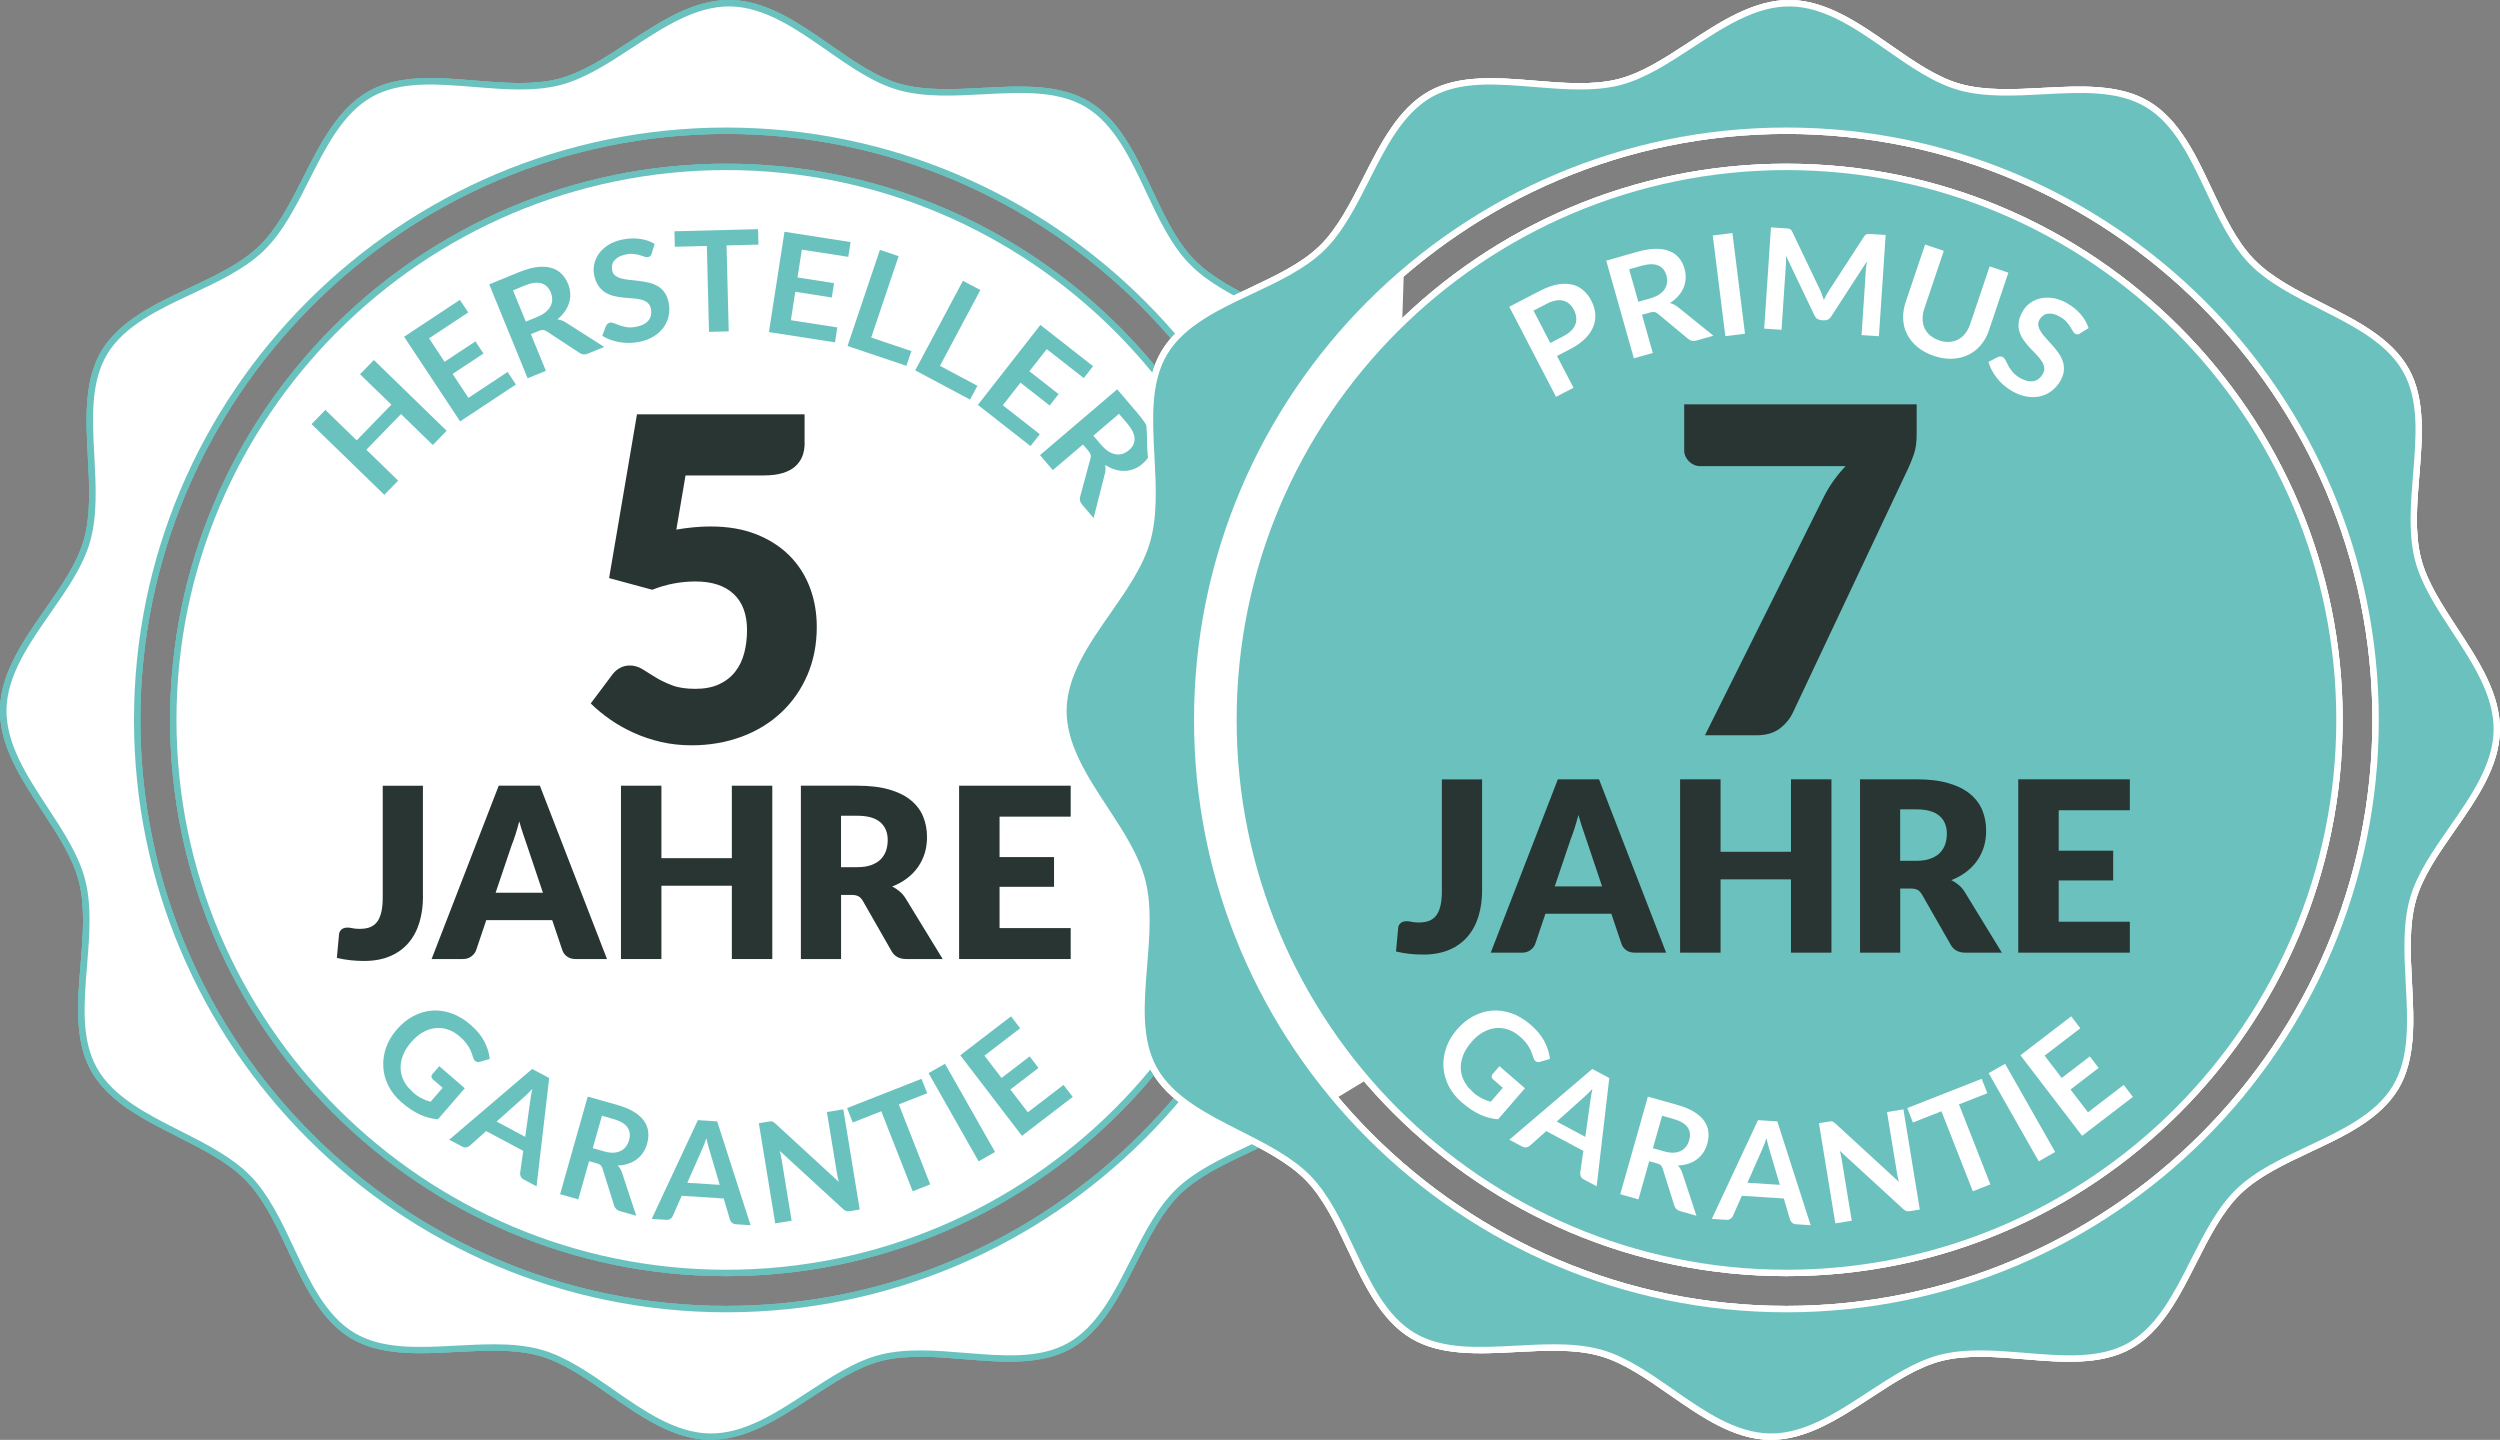 <?xml version="1.0" encoding="UTF-8"?><svg id="Ebene_2" xmlns="http://www.w3.org/2000/svg" viewBox="0 0 391.85 225.68"><rect x="0" y="0" width="391.85" height="225.68" fill="#808080" stroke="none"/><defs><style>.cls-1{fill:#283533;}.cls-1,.cls-2,.cls-3,.cls-4{stroke-width:0px;}.cls-2{fill:#6bc1bd;}.cls-3{fill:#6ac2bf;}.cls-4{fill:#fff;}</style></defs><g id="Ebene_1-2"><circle class="cls-2" cx="280.01" cy="112.84" r="86.68" transform="translate(-18.43 67.35) rotate(-13.28)"/><path class="cls-4" d="m280.01,200.02c-48.07,0-87.18-39.11-87.18-87.18s39.11-87.18,87.18-87.18,87.18,39.11,87.18,87.18-39.11,87.18-87.18,87.18Zm0-173.36c-47.52,0-86.18,38.66-86.18,86.18s38.66,86.18,86.18,86.18,86.18-38.66,86.18-86.18-38.66-86.18-86.18-86.18Z"/><path class="cls-2" d="m377.12,58.05c-4.61-8.24-17.64-10.33-24.18-17.05-6.54-6.73-8.25-19.81-16.36-24.66-7.99-4.78-20.29-.12-29.46-2.71-8.86-2.5-16.86-12.99-26.51-13.13-9.64-.14-17.94,10.12-26.87,12.37-9.24,2.33-21.4-2.68-29.52,1.86-8.24,4.61-10.33,17.64-17.06,24.18-6.73,6.54-19.81,8.25-24.66,16.36-4.78,7.99-.12,20.29-2.71,29.46-2.5,8.86-12.99,16.86-13.13,26.51-.14,9.64,10.12,17.94,12.37,26.87,2.33,9.24-2.68,21.4,1.86,29.52,4.61,8.24,17.64,10.33,24.18,17.05,6.54,6.73,8.25,19.81,16.36,24.66,7.99,4.78,20.29.12,29.46,2.71,8.86,2.5,16.86,12.99,26.51,13.13,9.64.14,17.94-10.12,26.87-12.37,9.24-2.33,21.4,2.68,29.52-1.86,8.24-4.61,10.33-17.64,17.06-24.18,6.73-6.54,19.81-8.25,24.65-16.36,4.78-7.99.12-20.29,2.71-29.46,2.51-8.86,12.99-16.86,13.13-26.51.14-9.64-10.12-17.94-12.37-26.87-2.33-9.24,2.68-21.4-1.86-29.52Zm-97.11,147.14c-50.92,0-92.35-41.43-92.35-92.35s41.43-92.35,92.35-92.35,92.35,41.43,92.35,92.35-41.43,92.35-92.35,92.35Z"/><path class="cls-4" d="m277.59,225.68c-.07,0-.13,0-.2,0-5.67-.08-10.77-3.63-15.7-7.06-3.72-2.59-7.23-5.04-10.94-6.09-3.91-1.1-8.51-.86-12.96-.62-5.89.31-11.97.64-16.62-2.14-4.73-2.83-7.35-8.39-9.87-13.77-1.88-3.99-3.82-8.12-6.59-10.97-2.77-2.85-6.84-4.9-10.78-6.89-5.3-2.68-10.79-5.45-13.48-10.26-2.64-4.72-2.15-10.8-1.66-16.67.36-4.44.74-9.04-.25-12.97-.94-3.73-3.29-7.32-5.77-11.11-3.29-5.02-6.69-10.22-6.61-15.89.08-5.67,3.63-10.77,7.06-15.7,2.59-3.72,5.04-7.23,6.09-10.94,1.1-3.91.86-8.51.62-12.96-.31-5.89-.64-11.97,2.14-16.62,2.83-4.73,8.39-7.35,13.77-9.87,3.99-1.88,8.12-3.82,10.97-6.58,2.85-2.77,4.91-6.84,6.9-10.78,2.68-5.3,5.45-10.78,10.26-13.48,4.72-2.64,10.8-2.15,16.67-1.66,4.44.37,9.04.74,12.97-.25,3.73-.94,7.32-3.29,11.11-5.77C269.75,3.32,274.98-.07,280.62,0c5.67.08,10.77,3.63,15.7,7.06,3.72,2.59,7.23,5.04,10.94,6.09,3.91,1.1,8.51.86,12.96.62,5.88-.31,11.97-.64,16.62,2.14,4.73,2.83,7.35,8.39,9.87,13.77,1.88,3.99,3.82,8.12,6.58,10.97,2.77,2.85,6.84,4.91,10.78,6.9,5.3,2.68,10.79,5.45,13.48,10.26h0c2.64,4.72,2.14,10.8,1.66,16.67-.37,4.44-.74,9.04.25,12.97.94,3.73,3.29,7.31,5.77,11.11,3.29,5.02,6.69,10.22,6.61,15.9-.08,5.67-3.63,10.77-7.07,15.7-2.59,3.72-5.04,7.23-6.09,10.94-1.1,3.91-.86,8.51-.62,12.96.31,5.89.64,11.97-2.14,16.62-2.83,4.73-8.39,7.35-13.77,9.87-3.99,1.88-8.12,3.82-10.97,6.58-2.85,2.77-4.91,6.84-6.9,10.78-2.68,5.3-5.45,10.79-10.26,13.48-4.72,2.64-10.8,2.15-16.67,1.66-4.44-.37-9.04-.74-12.98.25-3.73.94-7.32,3.29-11.11,5.77-4.96,3.25-10.1,6.61-15.69,6.61Zm-34.11-14.98c2.62,0,5.19.2,7.55.86,3.87,1.09,7.61,3.7,11.24,6.23,4.8,3.35,9.77,6.81,15.14,6.89,5.38.08,10.43-3.24,15.33-6.45,3.69-2.42,7.51-4.92,11.41-5.9,4.1-1.03,8.78-.65,13.3-.28,5.99.49,11.64.96,16.1-1.54,4.55-2.54,7.25-7.89,9.86-13.06,2.03-4.01,4.12-8.16,7.09-11.04,2.97-2.88,7.17-4.86,11.24-6.77,5.24-2.46,10.66-5.01,13.33-9.48,2.62-4.38,2.32-10.05,2-16.05-.24-4.53-.49-9.22.66-13.29,1.09-3.87,3.7-7.61,6.23-11.24,3.35-4.8,6.81-9.77,6.89-15.14.08-5.37-3.24-10.43-6.45-15.33-2.42-3.69-4.92-7.51-5.9-11.41-1.03-4.1-.65-8.78-.28-13.3.49-5.99.96-11.64-1.54-16.1-2.54-4.55-7.89-7.25-13.06-9.86-4.01-2.03-8.16-4.12-11.04-7.09-2.88-2.97-4.86-7.17-6.77-11.24-2.46-5.24-5.01-10.66-9.48-13.33-4.39-2.62-10.05-2.32-16.05-2-4.53.24-9.22.49-13.29-.66-3.87-1.09-7.62-3.7-11.24-6.23-4.8-3.35-9.77-6.81-15.14-6.88-5.36-.09-10.43,3.24-15.33,6.45-3.69,2.42-7.51,4.92-11.41,5.9-4.1,1.03-8.78.65-13.3.28-5.99-.49-11.64-.96-16.1,1.54-4.55,2.54-7.25,7.89-9.86,13.06-2.03,4.01-4.12,8.16-7.09,11.04-2.97,2.88-7.17,4.86-11.24,6.77-5.24,2.46-10.66,5.01-13.33,9.48-2.62,4.39-2.32,10.05-2,16.05.24,4.53.49,9.22-.66,13.29-1.09,3.87-3.7,7.62-6.23,11.24-3.35,4.8-6.81,9.77-6.88,15.14-.08,5.37,3.24,10.43,6.45,15.33,2.42,3.69,4.92,7.51,5.9,11.41,1.03,4.1.65,8.78.28,13.3-.49,5.99-.96,11.64,1.54,16.1,2.54,4.55,7.89,7.25,13.06,9.86,4.01,2.03,8.16,4.12,11.04,7.09,2.88,2.97,4.86,7.17,6.77,11.24,2.46,5.24,5.01,10.66,9.48,13.33,4.39,2.62,10.05,2.32,16.05,2,1.9-.1,3.84-.2,5.74-.2Zm36.52-5.01c-51.2,0-92.85-41.65-92.85-92.85s41.65-92.85,92.85-92.85,92.85,41.65,92.85,92.85-41.65,92.85-92.85,92.85Zm0-184.7c-50.65,0-91.85,41.2-91.85,91.85s41.2,91.85,91.85,91.85,91.85-41.2,91.85-91.85-41.2-91.85-91.85-91.85Z"/><circle class="cls-4" cx="113.84" cy="112.84" r="86.68" transform="translate(-22.88 29.17) rotate(-13.28)"/><path class="cls-2" d="m113.84,200.02c-48.07,0-87.18-39.11-87.18-87.18S65.77,25.66,113.84,25.66s87.18,39.11,87.18,87.18-39.11,87.18-87.18,87.18Zm0-173.36c-47.52,0-86.18,38.66-86.18,86.18s38.66,86.18,86.18,86.18,86.18-38.66,86.18-86.18S161.36,26.66,113.84,26.66Z"/><path class="cls-4" d="m210.95,58.05c-4.61-8.24-17.64-10.33-24.18-17.05-6.54-6.73-8.25-19.81-16.36-24.66-7.99-4.78-20.29-.12-29.46-2.71-8.86-2.5-16.86-12.99-26.51-13.13-9.64-.14-17.94,10.12-26.87,12.37-9.24,2.33-21.4-2.68-29.52,1.86-8.24,4.61-10.33,17.64-17.06,24.18-6.73,6.54-19.81,8.25-24.66,16.36-4.78,7.99-.12,20.29-2.71,29.46-2.5,8.86-12.99,16.86-13.13,26.51-.14,9.64,10.12,17.94,12.37,26.87,2.33,9.24-2.68,21.4,1.86,29.52,4.61,8.24,17.64,10.33,24.18,17.05,6.54,6.73,8.25,19.81,16.36,24.66,7.99,4.78,20.29.12,29.46,2.71,8.86,2.5,16.86,12.99,26.51,13.13,9.64.14,17.94-10.12,26.87-12.37,9.24-2.33,21.4,2.68,29.52-1.86,8.24-4.61,10.33-17.64,17.06-24.18,6.73-6.54,19.81-8.25,24.65-16.36,4.78-7.99.12-20.29,2.71-29.46,2.51-8.86,12.99-16.86,13.13-26.51.14-9.64-10.12-17.94-12.37-26.87-2.33-9.24,2.68-21.4-1.86-29.52Zm-97.11,147.14c-50.92,0-92.35-41.43-92.35-92.35S62.92,20.49,113.84,20.49s92.35,41.43,92.35,92.35-41.43,92.35-92.35,92.35Z"/><path class="cls-2" d="m111.43,225.68c-.07,0-.13,0-.2,0-5.67-.08-10.77-3.63-15.7-7.07-3.72-2.59-7.23-5.04-10.94-6.09-3.91-1.1-8.51-.86-12.96-.62-5.89.31-11.97.64-16.62-2.14-4.73-2.83-7.35-8.39-9.87-13.77-1.88-3.99-3.82-8.12-6.59-10.97-2.77-2.85-6.84-4.9-10.78-6.9-5.3-2.68-10.79-5.45-13.48-10.26-2.64-4.72-2.15-10.8-1.66-16.67.37-4.44.74-9.04-.25-12.97-.94-3.73-3.29-7.32-5.77-11.11C3.32,122.09-.08,116.9,0,111.22c.08-5.67,3.63-10.77,7.06-15.7,2.59-3.72,5.04-7.23,6.09-10.94,1.1-3.91.86-8.51.62-12.96-.31-5.89-.64-11.97,2.14-16.62,2.83-4.73,8.39-7.35,13.77-9.87,3.99-1.88,8.12-3.82,10.97-6.58,2.85-2.77,4.91-6.84,6.9-10.78,2.68-5.3,5.45-10.78,10.26-13.48,4.72-2.64,10.8-2.15,16.67-1.66,4.44.37,9.04.74,12.97-.25,3.73-.94,7.32-3.29,11.11-5.77C103.59,3.32,108.76-.08,114.46,0c5.67.08,10.77,3.63,15.7,7.06,3.72,2.59,7.23,5.04,10.94,6.09,3.91,1.1,8.51.86,12.96.62,5.89-.31,11.97-.64,16.62,2.14,4.73,2.83,7.35,8.39,9.87,13.77,1.88,3.99,3.82,8.12,6.58,10.97,2.77,2.85,6.84,4.91,10.78,6.9,5.3,2.68,10.79,5.45,13.48,10.26h0c2.64,4.72,2.14,10.8,1.66,16.67-.37,4.44-.74,9.04.25,12.97.94,3.73,3.29,7.31,5.77,11.1,3.29,5.02,6.69,10.22,6.61,15.9-.08,5.67-3.63,10.77-7.07,15.7-2.59,3.72-5.04,7.23-6.09,10.94-1.1,3.91-.86,8.51-.62,12.96.31,5.89.64,11.97-2.14,16.62-2.83,4.73-8.39,7.35-13.77,9.87-3.99,1.88-8.12,3.82-10.97,6.58-2.85,2.77-4.91,6.84-6.9,10.78-2.68,5.3-5.45,10.78-10.26,13.48-4.72,2.64-10.79,2.14-16.67,1.66-4.44-.37-9.04-.74-12.98.25-3.74.94-7.32,3.29-11.11,5.77-4.96,3.25-10.1,6.61-15.69,6.61Zm-34.11-14.98c2.62,0,5.19.2,7.55.86,3.87,1.09,7.61,3.7,11.24,6.23,4.8,3.35,9.77,6.81,15.14,6.89,5.37.09,10.43-3.24,15.33-6.45,3.69-2.42,7.51-4.92,11.41-5.9,4.1-1.03,8.78-.65,13.3-.28,5.99.49,11.64.96,16.1-1.54,4.55-2.54,7.25-7.89,9.86-13.06,2.03-4.01,4.12-8.16,7.09-11.04,2.97-2.88,7.17-4.86,11.24-6.77,5.24-2.46,10.66-5.01,13.33-9.48,2.62-4.38,2.32-10.05,2-16.05-.24-4.53-.49-9.22.66-13.29,1.09-3.87,3.7-7.61,6.23-11.24,3.35-4.8,6.81-9.77,6.89-15.14.08-5.37-3.24-10.43-6.45-15.33-2.42-3.69-4.92-7.51-5.9-11.41-1.03-4.1-.65-8.78-.28-13.3.49-5.99.96-11.64-1.54-16.1-2.54-4.55-7.89-7.25-13.06-9.86-4.01-2.03-8.16-4.12-11.04-7.09-2.88-2.97-4.86-7.17-6.77-11.24-2.46-5.24-5.01-10.66-9.48-13.33-4.39-2.62-10.05-2.32-16.05-2-4.53.24-9.22.49-13.29-.66-3.87-1.09-7.62-3.7-11.24-6.23-4.8-3.35-9.77-6.81-15.14-6.88-5.35-.09-10.43,3.24-15.33,6.45-3.69,2.42-7.51,4.92-11.41,5.9-4.1,1.03-8.78.65-13.3.28-5.99-.49-11.64-.96-16.1,1.54-4.55,2.54-7.25,7.89-9.86,13.06-2.03,4.01-4.12,8.16-7.09,11.04-2.97,2.88-7.17,4.86-11.24,6.77-5.24,2.46-10.66,5.01-13.33,9.48-2.62,4.39-2.32,10.05-2,16.05.24,4.53.49,9.22-.66,13.29-1.09,3.87-3.7,7.61-6.23,11.24-3.35,4.8-6.81,9.77-6.88,15.14-.08,5.37,3.24,10.43,6.45,15.33,2.42,3.69,4.92,7.51,5.9,11.41,1.03,4.1.65,8.78.28,13.3-.49,5.99-.96,11.64,1.54,16.1,2.54,4.55,7.89,7.25,13.06,9.86,4.01,2.03,8.16,4.12,11.04,7.09,2.88,2.97,4.86,7.17,6.77,11.24,2.46,5.24,5.01,10.66,9.48,13.33,4.39,2.62,10.05,2.32,16.05,2,1.9-.1,3.84-.2,5.74-.2Zm36.53-5.01c-51.2,0-92.85-41.65-92.85-92.85S62.64,19.99,113.84,19.99s92.85,41.65,92.85,92.85-41.65,92.85-92.85,92.85Zm0-184.7c-50.65,0-91.85,41.2-91.85,91.85s41.2,91.85,91.85,91.85,91.85-41.2,91.85-91.85S164.49,20.99,113.84,20.99Z"/><circle class="cls-4" cx="113.84" cy="112.84" r="86.68" transform="translate(-22.88 29.17) rotate(-13.28)"/><path class="cls-2" d="m113.84,200.02c-48.07,0-87.18-39.11-87.18-87.18S65.77,25.66,113.84,25.66s87.18,39.11,87.18,87.18-39.11,87.18-87.18,87.18Zm0-173.36c-47.52,0-86.18,38.66-86.18,86.18s38.66,86.18,86.18,86.18,86.18-38.66,86.18-86.18S161.36,26.66,113.84,26.66Z"/><path class="cls-4" d="m210.95,58.05c-4.61-8.24-17.64-10.33-24.18-17.05-6.54-6.73-8.25-19.81-16.36-24.66-7.99-4.78-20.29-.12-29.46-2.71-8.86-2.5-16.86-12.99-26.51-13.13-9.64-.14-17.94,10.12-26.87,12.37-9.24,2.33-21.4-2.68-29.52,1.86-8.24,4.61-10.33,17.64-17.06,24.18-6.73,6.54-19.81,8.25-24.66,16.36-4.78,7.99-.12,20.29-2.71,29.46-2.5,8.86-12.99,16.86-13.13,26.51-.14,9.64,10.12,17.94,12.37,26.87,2.33,9.24-2.68,21.4,1.86,29.52,4.61,8.24,17.64,10.33,24.18,17.05,6.54,6.73,8.25,19.81,16.36,24.66,7.99,4.78,20.29.12,29.46,2.71,8.86,2.5,16.86,12.99,26.51,13.13,9.64.14,17.94-10.12,26.87-12.37,9.24-2.33,21.4,2.68,29.52-1.86,8.24-4.61,10.33-17.64,17.06-24.18,6.73-6.54,19.81-8.25,24.65-16.36,4.78-7.99.12-20.29,2.71-29.46,2.51-8.86,12.99-16.86,13.13-26.51.14-9.64-10.12-17.94-12.37-26.87-2.33-9.24,2.68-21.4-1.86-29.52Zm-97.11,147.14c-50.92,0-92.35-41.43-92.35-92.35S62.92,20.49,113.84,20.49s92.35,41.43,92.35,92.35-41.43,92.35-92.35,92.35Z"/><path class="cls-2" d="m111.43,225.68c-.07,0-.13,0-.2,0-5.67-.08-10.77-3.63-15.7-7.07-3.72-2.59-7.23-5.04-10.94-6.09-3.91-1.1-8.51-.86-12.96-.62-5.89.31-11.97.64-16.62-2.14-4.73-2.83-7.35-8.39-9.87-13.77-1.88-3.99-3.82-8.12-6.59-10.97-2.77-2.85-6.84-4.9-10.78-6.9-5.3-2.68-10.79-5.45-13.48-10.26-2.64-4.72-2.15-10.8-1.66-16.67.37-4.44.74-9.04-.25-12.97-.94-3.73-3.29-7.32-5.77-11.11C3.32,122.09-.08,116.9,0,111.22c.08-5.67,3.63-10.77,7.06-15.7,2.59-3.72,5.04-7.23,6.09-10.94,1.1-3.91.86-8.51.62-12.96-.31-5.89-.64-11.97,2.14-16.62,2.83-4.73,8.39-7.35,13.77-9.87,3.99-1.88,8.12-3.82,10.97-6.58,2.85-2.77,4.91-6.84,6.9-10.78,2.68-5.3,5.45-10.78,10.26-13.48,4.72-2.64,10.8-2.15,16.67-1.66,4.44.37,9.04.74,12.97-.25,3.73-.94,7.32-3.29,11.11-5.77C103.59,3.32,108.76-.08,114.46,0c5.67.08,10.77,3.63,15.7,7.06,3.72,2.59,7.23,5.04,10.94,6.09,3.91,1.1,8.51.86,12.96.62,5.89-.31,11.97-.64,16.62,2.14,4.73,2.83,7.35,8.39,9.87,13.77,1.88,3.99,3.82,8.12,6.58,10.97,2.77,2.85,6.84,4.91,10.78,6.9,5.3,2.68,10.79,5.45,13.48,10.26h0c2.64,4.72,2.14,10.8,1.66,16.67-.37,4.44-.74,9.04.25,12.97.94,3.73,3.29,7.31,5.77,11.1,3.29,5.02,6.69,10.22,6.61,15.9-.08,5.67-3.63,10.77-7.07,15.7-2.59,3.72-5.04,7.23-6.09,10.94-1.1,3.91-.86,8.51-.62,12.96.31,5.89.64,11.97-2.14,16.62-2.83,4.73-8.39,7.35-13.77,9.87-3.99,1.88-8.12,3.82-10.97,6.58-2.85,2.77-4.91,6.84-6.9,10.78-2.68,5.3-5.45,10.78-10.26,13.48-4.72,2.64-10.79,2.14-16.67,1.66-4.44-.37-9.04-.74-12.98.25-3.74.94-7.32,3.29-11.11,5.77-4.96,3.25-10.1,6.61-15.69,6.61Zm-34.11-14.98c2.62,0,5.19.2,7.55.86,3.87,1.09,7.61,3.7,11.24,6.23,4.8,3.35,9.77,6.81,15.14,6.89,5.37.09,10.43-3.24,15.33-6.45,3.69-2.42,7.51-4.92,11.41-5.9,4.1-1.03,8.78-.65,13.3-.28,5.99.49,11.64.96,16.1-1.54,4.55-2.54,7.25-7.89,9.86-13.06,2.03-4.01,4.12-8.16,7.09-11.04,2.97-2.88,7.17-4.86,11.24-6.77,5.24-2.46,10.66-5.01,13.33-9.48,2.62-4.38,2.32-10.05,2-16.05-.24-4.53-.49-9.22.66-13.29,1.09-3.87,3.7-7.61,6.23-11.24,3.35-4.8,6.81-9.77,6.89-15.14.08-5.37-3.24-10.43-6.45-15.33-2.42-3.69-4.92-7.51-5.9-11.41-1.03-4.1-.65-8.78-.28-13.3.49-5.99.96-11.64-1.54-16.1-2.54-4.55-7.89-7.25-13.06-9.86-4.01-2.03-8.16-4.12-11.04-7.09-2.88-2.97-4.86-7.17-6.77-11.24-2.46-5.24-5.01-10.66-9.48-13.33-4.39-2.62-10.05-2.32-16.05-2-4.53.24-9.22.49-13.29-.66-3.87-1.09-7.62-3.7-11.24-6.23-4.8-3.35-9.77-6.81-15.14-6.88-5.35-.09-10.43,3.24-15.33,6.45-3.69,2.42-7.51,4.92-11.41,5.9-4.1,1.03-8.78.65-13.3.28-5.99-.49-11.64-.96-16.1,1.54-4.55,2.54-7.25,7.89-9.86,13.06-2.03,4.01-4.12,8.16-7.09,11.04-2.97,2.88-7.17,4.86-11.24,6.77-5.24,2.46-10.66,5.01-13.33,9.48-2.62,4.39-2.32,10.05-2,16.05.24,4.53.49,9.22-.66,13.29-1.09,3.87-3.7,7.61-6.23,11.24-3.35,4.8-6.81,9.77-6.88,15.14-.08,5.37,3.24,10.43,6.45,15.33,2.42,3.69,4.92,7.51,5.9,11.41,1.03,4.1.65,8.78.28,13.3-.49,5.99-.96,11.64,1.54,16.1,2.54,4.55,7.89,7.25,13.06,9.86,4.01,2.03,8.16,4.12,11.04,7.09,2.88,2.97,4.86,7.17,6.77,11.24,2.46,5.24,5.01,10.66,9.48,13.33,4.39,2.62,10.05,2.32,16.05,2,1.9-.1,3.84-.2,5.74-.2Zm36.53-5.01c-51.2,0-92.85-41.65-92.85-92.85S62.64,19.99,113.84,19.99s92.85,41.65,92.85,92.85-41.65,92.85-92.85,92.85Zm0-184.7c-50.65,0-91.85,41.2-91.85,91.85s41.2,91.85,91.85,91.85,91.85-41.2,91.85-91.85S164.49,20.99,113.84,20.99Z"/><circle class="cls-4" cx="113.84" cy="112.84" r="86.68" transform="translate(-22.88 29.17) rotate(-13.28)"/><path class="cls-3" d="m113.84,200.02c-48.07,0-87.18-39.11-87.18-87.18S65.77,25.66,113.84,25.66s87.18,39.11,87.18,87.18-39.11,87.18-87.18,87.18Zm0-173.36c-47.52,0-86.18,38.66-86.18,86.18s38.66,86.18,86.18,86.18,86.18-38.66,86.18-86.18S161.36,26.66,113.84,26.66Z"/><path class="cls-4" d="m210.95,58.05c-4.61-8.24-17.64-10.33-24.18-17.05-6.54-6.73-8.25-19.81-16.36-24.66-7.99-4.78-20.29-.12-29.46-2.71-8.86-2.5-16.86-12.99-26.51-13.13-9.64-.14-17.94,10.12-26.87,12.37-9.24,2.33-21.4-2.68-29.52,1.86-8.24,4.61-10.33,17.64-17.06,24.18-6.73,6.54-19.81,8.25-24.66,16.36-4.78,7.99-.12,20.29-2.71,29.46-2.5,8.86-12.99,16.86-13.13,26.51-.14,9.64,10.12,17.94,12.37,26.87,2.33,9.24-2.68,21.4,1.86,29.52,4.61,8.24,17.64,10.33,24.18,17.05,6.54,6.73,8.25,19.81,16.36,24.66,7.99,4.78,20.29.12,29.46,2.71,8.86,2.5,16.86,12.99,26.51,13.13,9.64.14,17.94-10.12,26.87-12.37,9.24-2.33,21.4,2.68,29.52-1.86,8.24-4.61,10.33-17.64,17.06-24.18,6.73-6.54,19.81-8.25,24.65-16.36,4.78-7.99.12-20.29,2.71-29.46,2.51-8.86,12.99-16.86,13.13-26.51.14-9.64-10.12-17.94-12.37-26.87-2.33-9.24,2.68-21.4-1.86-29.52Zm-97.11,147.14c-50.92,0-92.35-41.43-92.35-92.35S62.92,20.49,113.84,20.49s92.35,41.43,92.35,92.35-41.43,92.35-92.35,92.35Z"/><path class="cls-3" d="m111.43,225.68c-.07,0-.13,0-.2,0-5.67-.08-10.77-3.63-15.7-7.07-3.72-2.59-7.23-5.04-10.94-6.09-3.91-1.1-8.51-.86-12.96-.62-5.89.31-11.97.64-16.62-2.14-4.73-2.83-7.35-8.39-9.87-13.77-1.88-3.99-3.82-8.12-6.59-10.97-2.77-2.85-6.84-4.9-10.78-6.9-5.3-2.68-10.79-5.45-13.48-10.26-2.64-4.72-2.15-10.8-1.66-16.67.37-4.44.74-9.04-.25-12.97-.94-3.73-3.29-7.32-5.77-11.11C3.32,122.09-.08,116.9,0,111.22c.08-5.67,3.63-10.77,7.06-15.7,2.59-3.72,5.04-7.23,6.09-10.94,1.1-3.91.86-8.51.62-12.96-.31-5.89-.64-11.97,2.14-16.62,2.83-4.73,8.39-7.35,13.77-9.87,3.99-1.88,8.12-3.82,10.97-6.58,2.85-2.77,4.91-6.84,6.9-10.78,2.68-5.3,5.45-10.78,10.26-13.48,4.72-2.64,10.8-2.15,16.67-1.66,4.44.37,9.04.74,12.97-.25,3.73-.94,7.32-3.29,11.11-5.77C103.59,3.32,108.76-.08,114.46,0c5.67.08,10.77,3.63,15.7,7.06,3.72,2.59,7.23,5.04,10.94,6.09,3.91,1.1,8.51.86,12.96.62,5.89-.31,11.97-.64,16.62,2.14,4.73,2.83,7.35,8.39,9.87,13.77,1.88,3.99,3.82,8.12,6.58,10.97,2.77,2.85,6.84,4.91,10.78,6.9,5.3,2.68,10.79,5.45,13.48,10.26h0c2.64,4.72,2.14,10.8,1.66,16.67-.37,4.44-.74,9.04.25,12.97.94,3.73,3.29,7.31,5.77,11.1,3.29,5.02,6.69,10.22,6.61,15.9-.08,5.67-3.63,10.77-7.07,15.7-2.59,3.72-5.04,7.23-6.09,10.94-1.1,3.91-.86,8.51-.62,12.96.31,5.89.64,11.97-2.14,16.62-2.83,4.73-8.39,7.35-13.77,9.87-3.99,1.88-8.12,3.82-10.97,6.58-2.85,2.77-4.91,6.84-6.9,10.78-2.68,5.3-5.45,10.78-10.26,13.48-4.72,2.64-10.79,2.14-16.67,1.66-4.44-.37-9.04-.74-12.98.25-3.74.94-7.32,3.29-11.11,5.77-4.96,3.25-10.1,6.61-15.69,6.61Zm-34.11-14.98c2.62,0,5.19.2,7.55.86,3.87,1.09,7.61,3.7,11.24,6.23,4.8,3.35,9.77,6.81,15.14,6.89,5.37.09,10.43-3.24,15.33-6.45,3.69-2.42,7.51-4.92,11.41-5.9,4.1-1.03,8.78-.65,13.3-.28,5.99.49,11.64.96,16.1-1.54,4.55-2.54,7.25-7.89,9.86-13.06,2.03-4.01,4.12-8.16,7.09-11.04,2.97-2.88,7.17-4.86,11.24-6.77,5.24-2.46,10.66-5.01,13.33-9.48,2.62-4.38,2.32-10.05,2-16.05-.24-4.53-.49-9.22.66-13.29,1.09-3.87,3.7-7.61,6.23-11.24,3.35-4.8,6.81-9.77,6.89-15.14.08-5.37-3.24-10.43-6.45-15.33-2.42-3.69-4.92-7.51-5.9-11.41-1.03-4.1-.65-8.78-.28-13.3.49-5.99.96-11.64-1.54-16.1-2.54-4.55-7.89-7.25-13.06-9.86-4.01-2.03-8.16-4.12-11.04-7.09-2.88-2.97-4.86-7.17-6.77-11.24-2.46-5.24-5.01-10.66-9.48-13.33-4.39-2.62-10.05-2.32-16.05-2-4.53.24-9.22.49-13.29-.66-3.87-1.09-7.62-3.7-11.24-6.23-4.8-3.35-9.77-6.81-15.14-6.88-5.35-.09-10.43,3.24-15.33,6.45-3.69,2.42-7.51,4.92-11.41,5.9-4.1,1.03-8.78.65-13.3.28-5.99-.49-11.64-.96-16.1,1.54-4.55,2.54-7.25,7.89-9.86,13.06-2.03,4.01-4.12,8.16-7.09,11.04-2.97,2.88-7.17,4.86-11.24,6.77-5.24,2.46-10.66,5.01-13.33,9.48-2.62,4.39-2.32,10.05-2,16.05.24,4.53.49,9.22-.66,13.29-1.09,3.87-3.7,7.61-6.23,11.24-3.35,4.8-6.81,9.77-6.88,15.14-.08,5.37,3.24,10.43,6.45,15.33,2.42,3.69,4.92,7.51,5.9,11.41,1.03,4.1.65,8.78.28,13.3-.49,5.99-.96,11.64,1.54,16.1,2.54,4.55,7.89,7.25,13.06,9.86,4.01,2.03,8.16,4.12,11.04,7.09,2.88,2.97,4.86,7.17,6.77,11.24,2.46,5.24,5.01,10.66,9.48,13.33,4.39,2.62,10.05,2.32,16.05,2,1.9-.1,3.84-.2,5.74-.2Zm36.53-5.01c-51.2,0-92.85-41.65-92.85-92.85S62.64,19.99,113.84,19.99s92.85,41.65,92.85,92.85-41.65,92.85-92.85,92.85Zm0-184.7c-50.65,0-91.85,41.2-91.85,91.85s41.2,91.85,91.85,91.85,91.85-41.2,91.85-91.85S164.49,20.99,113.84,20.99Z"/><path class="cls-1" d="m126.12,69.45c0,.75-.12,1.43-.35,2.04-.24.61-.61,1.14-1.11,1.6s-1.17.81-1.99,1.06c-.82.25-1.81.37-2.96.37h-12.26l-1.44,8.49c.96-.17,1.89-.29,2.78-.37.89-.08,1.76-.12,2.61-.12,2.7,0,5.08.41,7.15,1.23,2.06.82,3.8,1.94,5.21,3.36,1.41,1.42,2.47,3.09,3.19,5,.72,1.91,1.07,3.96,1.07,6.15,0,2.75-.49,5.25-1.46,7.52-.98,2.27-2.33,4.22-4.07,5.86-1.74,1.64-3.81,2.92-6.22,3.82-2.41.9-5.04,1.36-7.91,1.36-1.67,0-3.26-.18-4.77-.53-1.51-.35-2.94-.83-4.26-1.43s-2.55-1.29-3.68-2.08c-1.13-.79-2.15-1.62-3.06-2.52l3.38-4.51c.35-.47.76-.83,1.23-1.07.47-.25.97-.37,1.51-.37.7,0,1.37.19,1.99.58s1.3.81,2.04,1.27c.74.46,1.6.87,2.59,1.25.99.38,2.21.56,3.66.56s2.7-.24,3.73-.72c1.03-.48,1.87-1.14,2.52-1.97s1.12-1.81,1.41-2.92.44-2.31.44-3.58c0-2.49-.7-4.38-2.11-5.69s-3.4-1.95-5.99-1.95c-2.3,0-4.55.43-6.76,1.3l-6.76-1.83,4.37-25.67h26.27v4.51Z"/><path class="cls-1" d="m66.3,140.47c0,1.52-.19,2.9-.57,4.14-.38,1.24-.95,2.31-1.72,3.2s-1.72,1.58-2.88,2.07-2.52.74-4.08.74c-.71,0-1.41-.04-2.1-.11-.69-.07-1.41-.2-2.15-.37l.34-3.67c.02-.32.15-.58.38-.78s.55-.3.96-.3c.21,0,.47.03.78.1.31.07.68.1,1.12.1.61,0,1.14-.08,1.59-.25.45-.17.83-.45,1.13-.84.3-.39.52-.9.67-1.54s.22-1.42.22-2.35v-17.45h6.3v17.32Z"/><path class="cls-1" d="m95.13,150.32h-4.89c-.55,0-1-.13-1.35-.38-.35-.25-.6-.58-.74-.98l-1.6-4.74h-10.33l-1.6,4.74c-.12.35-.37.66-.73.94s-.8.42-1.32.42h-4.92l10.52-27.17h6.45l10.52,27.17Zm-17.45-10.39h7.42l-2.5-7.44c-.16-.47-.35-1.03-.57-1.67-.22-.64-.43-1.33-.64-2.08-.2.76-.4,1.46-.61,2.11-.21.65-.41,1.21-.6,1.68l-2.5,7.4Z"/><path class="cls-1" d="m121.05,150.32h-6.34v-11.49h-11.04v11.49h-6.34v-27.17h6.34v11.36h11.04v-11.36h6.34v27.17Z"/><path class="cls-1" d="m131.83,140.27v10.05h-6.3v-27.17h8.84c1.96,0,3.64.2,5.03.61,1.39.4,2.52.97,3.39,1.69s1.51,1.57,1.91,2.55c.4.98.6,2.05.6,3.21,0,.88-.12,1.72-.35,2.5-.24.78-.59,1.51-1.05,2.17s-1.04,1.26-1.72,1.78c-.68.52-1.46.95-2.34,1.29.42.21.82.47,1.18.78.37.31.69.69.96,1.14l5.78,9.45h-5.71c-1.06,0-1.82-.4-2.28-1.19l-4.51-7.89c-.2-.35-.43-.6-.7-.75s-.64-.22-1.13-.22h-1.6Zm0-4.35h2.54c.86,0,1.59-.11,2.19-.33s1.1-.52,1.48-.9c.38-.39.66-.84.84-1.35.17-.52.26-1.07.26-1.67,0-1.19-.39-2.13-1.17-2.8-.78-.67-1.98-1.01-3.61-1.01h-2.54v8.06Z"/><path class="cls-1" d="m167.82,123.15v4.85h-11.15v6.34h8.54v4.66h-8.54v6.47h11.15v4.85h-17.49v-27.17h17.49Z"/><polygon class="cls-4" points="220.26 35.74 191.52 61.17 179.3 112.36 195.16 168.84 206.71 173.79 215.96 168.18 220.26 35.74"/><path class="cls-3" d="m70.01,67.52l-2.17,2.23-4.99-4.85-5.43,5.59,4.99,4.84-2.17,2.23-11.41-11.08,2.17-2.23,4.91,4.77,5.43-5.59-4.91-4.77,2.17-2.23,11.41,11.09Z"/><path class="cls-3" d="m72.09,47.01l1.3,1.96-6.14,4.06,2.43,3.68,4.84-3.2,1.26,1.9-4.84,3.2,2.48,3.75,6.14-4.06,1.3,1.97-8.74,5.78-8.78-13.27,8.74-5.78Z"/><path class="cls-3" d="m83.21,52.37l2.35,5.75-2.86,1.17-6.02-14.72,4.69-1.92c1.05-.43,1.99-.69,2.82-.79.83-.1,1.56-.06,2.2.12.63.18,1.17.48,1.6.91.44.43.78.95,1.04,1.58.2.5.32,1,.35,1.5s-.03.99-.17,1.47c-.14.48-.37.94-.68,1.38-.31.44-.7.86-1.17,1.24.44.05.87.2,1.28.46l6.07,3.86-2.57,1.05c-.25.1-.48.14-.69.12-.21-.02-.42-.1-.61-.23l-5.16-3.39c-.19-.13-.38-.2-.55-.21-.18-.01-.41.04-.69.15l-1.22.5Zm-.8-1.96l1.79-.73c.54-.22.98-.48,1.33-.77.35-.29.6-.61.77-.94.17-.33.25-.68.25-1.05s-.08-.73-.23-1.11c-.31-.75-.8-1.21-1.48-1.41-.68-.19-1.54-.07-2.6.36l-1.83.75,2,4.89Z"/><path class="cls-3" d="m102.16,39.73c-.05.17-.12.31-.22.39s-.22.15-.37.18c-.15.03-.33,0-.54-.06-.21-.07-.46-.15-.74-.24s-.61-.15-.97-.19c-.36-.04-.78-.02-1.24.08-.42.09-.78.21-1.07.37s-.53.35-.71.56-.3.46-.35.72c-.06.26-.05.54,0,.82.07.37.24.65.51.85s.59.35.98.45c.39.1.82.17,1.3.22s.97.1,1.47.16c.5.06,1,.14,1.49.26s.95.29,1.36.53c.42.24.78.57,1.08.98.31.41.52.94.66,1.58.14.7.15,1.39.02,2.05-.13.67-.39,1.28-.78,1.83-.39.56-.91,1.03-1.55,1.44s-1.42.7-2.32.88c-.52.1-1.04.16-1.56.16-.52,0-1.03-.03-1.53-.12s-.97-.21-1.43-.38c-.45-.17-.87-.38-1.25-.62l.59-1.57c.06-.12.14-.22.25-.31s.22-.15.37-.18c.19-.04.41,0,.65.1.25.1.54.21.87.33.33.12.71.21,1.15.28.43.07.93.04,1.49-.07.86-.17,1.49-.51,1.88-.99.39-.49.52-1.1.37-1.83-.08-.41-.26-.72-.52-.94-.27-.22-.59-.38-.98-.48s-.82-.17-1.3-.2c-.47-.03-.96-.07-1.45-.12-.5-.05-.99-.13-1.48-.24-.49-.11-.95-.29-1.37-.54-.42-.25-.78-.6-1.1-1.04s-.54-1.02-.69-1.73c-.12-.57-.11-1.15.02-1.73s.38-1.13.74-1.64c.37-.51.86-.96,1.47-1.34s1.34-.67,2.19-.84c.96-.2,1.88-.23,2.74-.11s1.64.38,2.32.79l-.47,1.52Z"/><path class="cls-3" d="m118.82,35.91l.06,2.43-5,.13.34,13.47-3.09.08-.34-13.47-5.02.13-.06-2.43,13.11-.33Z"/><path class="cls-3" d="m133.32,37.93l-.36,2.33-7.28-1.13-.68,4.36,5.73.89-.35,2.25-5.73-.89-.69,4.45,7.28,1.13-.36,2.34-10.36-1.61,2.44-15.72,10.35,1.61Z"/><path class="cls-3" d="m136.55,52.91l6.3,2.12-.78,2.31-9.23-3.11,5.08-15.07,2.93.99-4.3,12.76Z"/><path class="cls-3" d="m147.33,57.34l5.87,3.13-1.15,2.16-8.6-4.58,7.48-14.04,2.73,1.45-6.33,11.88Z"/><path class="cls-3" d="m171.32,57.41l-1.45,1.85-5.8-4.54-2.72,3.47,4.57,3.58-1.4,1.79-4.57-3.58-2.77,3.54,5.8,4.54-1.46,1.86-8.25-6.46,9.8-12.53,8.25,6.46Z"/><path class="cls-3" d="m169.75,69.66l-4.73,4.03-2.01-2.35,12.1-10.32,3.29,3.86c.74.86,1.28,1.67,1.63,2.43s.55,1.47.57,2.12c.03.66-.09,1.26-.36,1.8s-.66,1.04-1.18,1.48c-.41.35-.85.61-1.32.8s-.95.28-1.45.3c-.5.02-1.01-.05-1.52-.21s-1.03-.4-1.55-.73c.09.44.08.89-.04,1.36l-1.77,6.98-1.8-2.12c-.17-.2-.28-.41-.33-.62-.04-.21-.04-.43.03-.65l1.61-5.96c.06-.22.07-.42.03-.59-.04-.17-.16-.37-.36-.61l-.86-1Zm1.62-1.38l1.25,1.47c.38.44.76.78,1.15,1.02.39.24.76.38,1.13.44.37.05.73.02,1.07-.09.35-.11.67-.3.98-.56.61-.52.91-1.14.88-1.84-.03-.7-.42-1.49-1.16-2.36l-1.28-1.5-4.02,3.43Z"/><path class="cls-3" d="m64.65,171.15c.5.44.98.77,1.44,1,.45.23.92.41,1.4.54l1.89-2.19-1.51-1.3c-.14-.12-.22-.26-.24-.42-.01-.15.03-.29.13-.4l1.09-1.27,4,3.46-4.21,4.87c-.5-.04-.98-.12-1.45-.25s-.94-.29-1.41-.51c-.47-.22-.93-.49-1.41-.8-.47-.32-.96-.69-1.45-1.12-.88-.76-1.55-1.61-2.03-2.55-.47-.94-.75-1.92-.81-2.93s.07-2.02.42-3.04c.35-1.02.91-1.97,1.68-2.86.78-.9,1.64-1.61,2.59-2.11.95-.5,1.92-.79,2.94-.87,1.01-.08,2.03.07,3.06.43,1.03.37,2.02.96,2.98,1.79.98.85,1.71,1.73,2.17,2.64.47.91.75,1.82.85,2.71l-1.53.45c-.3.1-.56.05-.77-.13-.13-.12-.23-.28-.29-.49-.09-.26-.18-.52-.27-.79-.1-.27-.22-.53-.38-.81-.16-.27-.36-.55-.59-.85s-.54-.6-.91-.91c-.59-.51-1.22-.88-1.87-1.09-.65-.21-1.31-.28-1.97-.2-.66.08-1.31.3-1.94.66-.63.36-1.23.87-1.78,1.51-.6.69-1.04,1.39-1.31,2.1s-.4,1.4-.37,2.07c.03.67.2,1.32.51,1.93s.75,1.17,1.33,1.66Z"/><path class="cls-3" d="m84.11,185.95l-2.02-1.08c-.23-.12-.38-.28-.47-.47-.09-.19-.12-.39-.09-.59l.48-3.42-5.81-3.1-2.58,2.3c-.13.12-.31.2-.52.24s-.44,0-.66-.11l-2.03-1.08,13-11.09,2.67,1.42-1.98,16.97Zm-6.26-10.15l4.47,2.39.78-5.58c.03-.25.08-.54.13-.87.06-.33.13-.69.21-1.07-.27.28-.52.54-.76.78s-.46.44-.66.61l-4.19,3.74Z"/><path class="cls-3" d="m92.33,182.01l-1.69,5.98-2.85-.81,4.33-15.3,4.67,1.32c1.04.3,1.91.66,2.59,1.08.68.43,1.21.9,1.57,1.42.37.52.58,1.09.65,1.69.07.6.01,1.23-.17,1.88-.15.52-.36.98-.64,1.4-.28.42-.62.77-1.01,1.06-.39.29-.84.52-1.34.68-.5.16-1.04.25-1.62.27.3.31.53.69.68,1.14l2.23,6.74-2.56-.73c-.25-.07-.44-.18-.59-.33s-.25-.33-.32-.55l-1.83-5.81c-.07-.22-.16-.38-.29-.5-.12-.12-.33-.22-.61-.3l-1.22-.34Zm.58-2.04l1.78.5c.54.15,1.02.22,1.46.2s.82-.11,1.14-.28c.32-.16.6-.39.82-.68.22-.29.38-.63.49-1.01.22-.78.13-1.45-.26-2.01-.39-.56-1.12-.99-2.17-1.29l-1.82-.52-1.44,5.08Z"/><path class="cls-3" d="m117.64,192.04l-2.28-.15c-.26-.02-.46-.09-.62-.23-.16-.14-.27-.3-.33-.5l-.98-3.31-6.58-.42-1.39,3.16c-.07.17-.19.31-.38.44s-.4.18-.64.17l-2.29-.15,7.24-15.48,3.02.19,5.23,16.27Zm-9.89-6.65l5.06.32-1.6-5.4c-.07-.24-.15-.52-.24-.85-.09-.33-.17-.68-.25-1.06-.13.37-.25.71-.37,1.02-.12.32-.24.59-.35.83l-2.27,5.14Z"/><path class="cls-3" d="m120.8,175.75c.09,0,.17,0,.24.03.07.02.15.06.22.11.08.05.16.12.26.21l9.96,9.15c-.07-.25-.13-.49-.18-.73-.05-.24-.09-.47-.13-.68l-1.56-9.54,2.57-.42,2.57,15.7-1.51.25c-.23.04-.43.03-.59-.01-.16-.05-.33-.15-.51-.32l-9.92-9.11c.06.23.11.46.16.68.05.23.09.43.12.62l1.58,9.64-2.57.42-2.57-15.7,1.53-.25c.13-.02.24-.03.33-.04Z"/><path class="cls-3" d="m144.44,169.09l.89,2.26-4.45,1.75,4.92,12.54-2.75,1.08-4.92-12.54-4.47,1.76-.89-2.26,11.68-4.59Z"/><path class="cls-3" d="m155.97,180.56l-2.58,1.47-7.85-13.83,2.58-1.46,7.85,13.83Z"/><path class="cls-3" d="m158.47,159.3l1.43,1.87-5.6,4.29,2.68,3.5,4.41-3.38,1.38,1.81-4.41,3.38,2.74,3.57,5.6-4.29,1.44,1.88-7.96,6.1-9.67-12.63,7.96-6.1Z"/><circle class="cls-2" cx="280.01" cy="112.84" r="86.68" transform="translate(-18.43 67.35) rotate(-13.28)"/><path class="cls-4" d="m280.01,200.02c-48.07,0-87.18-39.11-87.18-87.18s39.11-87.18,87.18-87.18,87.18,39.11,87.18,87.18-39.11,87.18-87.18,87.18Zm0-173.36c-47.52,0-86.18,38.66-86.18,86.18s38.66,86.18,86.18,86.18,86.18-38.66,86.18-86.18-38.66-86.18-86.18-86.18Z"/><path class="cls-2" d="m377.12,58.05c-4.61-8.24-17.64-10.33-24.18-17.05-6.54-6.73-8.25-19.81-16.36-24.66-7.99-4.78-20.29-.12-29.46-2.71-8.86-2.5-16.86-12.99-26.51-13.13-9.64-.14-17.94,10.12-26.87,12.37-9.24,2.33-21.4-2.68-29.52,1.86-8.24,4.61-10.33,17.64-17.06,24.18-6.73,6.54-19.81,8.25-24.66,16.36-4.78,7.99-.12,20.29-2.71,29.46-2.5,8.86-12.99,16.86-13.13,26.51-.14,9.64,10.12,17.94,12.37,26.87,2.33,9.24-2.68,21.4,1.86,29.52,4.61,8.24,17.64,10.33,24.18,17.05,6.54,6.73,8.25,19.81,16.36,24.66,7.99,4.78,20.29.12,29.46,2.71,8.86,2.5,16.86,12.99,26.51,13.13,9.64.14,17.94-10.12,26.87-12.37,9.24-2.33,21.4,2.68,29.52-1.86,8.24-4.61,10.33-17.64,17.06-24.18,6.73-6.54,19.81-8.25,24.65-16.36,4.78-7.99.12-20.29,2.71-29.46,2.51-8.86,12.99-16.86,13.13-26.51.14-9.64-10.12-17.94-12.37-26.87-2.33-9.24,2.68-21.4-1.86-29.52Zm-97.11,147.14c-50.92,0-92.35-41.43-92.35-92.35s41.43-92.35,92.35-92.35,92.35,41.43,92.35,92.35-41.43,92.35-92.35,92.35Z"/><path class="cls-4" d="m277.59,225.68c-.07,0-.13,0-.2,0-5.67-.08-10.77-3.63-15.7-7.06-3.72-2.59-7.23-5.04-10.94-6.09-3.91-1.1-8.51-.86-12.96-.62-5.89.31-11.97.64-16.62-2.14-4.73-2.83-7.35-8.39-9.87-13.77-1.88-3.99-3.82-8.12-6.59-10.97-2.77-2.85-6.84-4.9-10.78-6.89-5.3-2.68-10.79-5.45-13.48-10.26-2.64-4.72-2.15-10.8-1.66-16.67.36-4.44.74-9.04-.25-12.97-.94-3.73-3.29-7.32-5.77-11.11-3.29-5.02-6.69-10.22-6.61-15.89.08-5.67,3.63-10.77,7.06-15.7,2.59-3.72,5.04-7.23,6.09-10.94,1.1-3.91.86-8.51.62-12.96-.31-5.89-.64-11.97,2.14-16.62,2.83-4.73,8.39-7.35,13.77-9.87,3.99-1.88,8.12-3.82,10.97-6.58,2.85-2.77,4.91-6.84,6.9-10.78,2.68-5.3,5.45-10.78,10.26-13.48,4.72-2.64,10.8-2.15,16.67-1.66,4.44.37,9.04.74,12.97-.25,3.73-.94,7.32-3.29,11.11-5.77C269.75,3.32,274.98-.07,280.62,0c5.67.08,10.77,3.63,15.7,7.06,3.72,2.59,7.23,5.04,10.94,6.09,3.91,1.1,8.51.86,12.96.62,5.88-.31,11.97-.64,16.62,2.14,4.73,2.83,7.35,8.39,9.87,13.77,1.88,3.99,3.82,8.12,6.58,10.97,2.77,2.85,6.84,4.91,10.78,6.9,5.3,2.68,10.79,5.45,13.48,10.26h0c2.64,4.72,2.14,10.8,1.66,16.67-.37,4.44-.74,9.04.25,12.97.94,3.73,3.29,7.31,5.77,11.11,3.29,5.02,6.69,10.22,6.61,15.9-.08,5.67-3.63,10.77-7.07,15.7-2.59,3.72-5.04,7.23-6.09,10.94-1.1,3.91-.86,8.51-.62,12.96.31,5.89.64,11.97-2.14,16.62-2.83,4.73-8.39,7.35-13.77,9.87-3.99,1.88-8.12,3.82-10.97,6.58-2.85,2.77-4.91,6.84-6.9,10.78-2.68,5.3-5.45,10.79-10.26,13.48-4.72,2.64-10.8,2.15-16.67,1.66-4.44-.37-9.04-.74-12.98.25-3.73.94-7.32,3.29-11.11,5.77-4.96,3.25-10.1,6.61-15.69,6.61Zm-34.11-14.98c2.62,0,5.19.2,7.55.86,3.87,1.09,7.61,3.7,11.24,6.23,4.8,3.35,9.77,6.81,15.14,6.89,5.38.08,10.43-3.24,15.33-6.45,3.69-2.42,7.51-4.92,11.41-5.9,4.1-1.03,8.78-.65,13.3-.28,5.99.49,11.64.96,16.1-1.54,4.55-2.54,7.25-7.89,9.86-13.06,2.03-4.01,4.12-8.16,7.09-11.04,2.97-2.88,7.17-4.86,11.24-6.77,5.24-2.46,10.66-5.01,13.33-9.48,2.62-4.38,2.32-10.05,2-16.05-.24-4.53-.49-9.22.66-13.29,1.09-3.87,3.7-7.61,6.23-11.24,3.35-4.8,6.81-9.77,6.89-15.14.08-5.37-3.24-10.43-6.45-15.33-2.42-3.69-4.92-7.51-5.9-11.41-1.03-4.1-.65-8.78-.28-13.3.49-5.99.96-11.64-1.54-16.1-2.54-4.55-7.89-7.25-13.06-9.86-4.01-2.03-8.16-4.12-11.04-7.09-2.88-2.97-4.86-7.17-6.77-11.24-2.46-5.24-5.01-10.66-9.48-13.33-4.39-2.62-10.05-2.32-16.05-2-4.53.24-9.22.49-13.29-.66-3.87-1.09-7.62-3.7-11.24-6.23-4.8-3.35-9.77-6.81-15.14-6.88-5.36-.09-10.43,3.24-15.33,6.45-3.69,2.42-7.51,4.92-11.41,5.9-4.1,1.03-8.78.65-13.3.28-5.99-.49-11.64-.96-16.1,1.54-4.55,2.54-7.25,7.89-9.86,13.06-2.03,4.01-4.12,8.16-7.09,11.04-2.97,2.88-7.17,4.86-11.24,6.77-5.24,2.46-10.66,5.01-13.33,9.48-2.62,4.39-2.32,10.05-2,16.05.24,4.53.49,9.22-.66,13.29-1.09,3.87-3.7,7.62-6.23,11.24-3.35,4.8-6.81,9.77-6.88,15.14-.08,5.37,3.24,10.43,6.45,15.33,2.42,3.69,4.92,7.51,5.9,11.41,1.03,4.1.65,8.78.28,13.3-.49,5.99-.96,11.64,1.54,16.1,2.54,4.55,7.89,7.25,13.06,9.86,4.01,2.03,8.16,4.12,11.04,7.09,2.88,2.97,4.86,7.17,6.77,11.24,2.46,5.24,5.01,10.66,9.48,13.33,4.39,2.62,10.05,2.32,16.05,2,1.9-.1,3.84-.2,5.74-.2Zm36.52-5.01c-51.2,0-92.85-41.65-92.85-92.85s41.65-92.85,92.85-92.85,92.85,41.65,92.85,92.85-41.65,92.85-92.85,92.85Zm0-184.7c-50.65,0-91.85,41.2-91.85,91.85s41.2,91.85,91.85,91.85,91.85-41.2,91.85-91.85-41.2-91.85-91.85-91.85Z"/><path class="cls-3" d="m221.97,145.67v.05s0-.03,0-.05Z"/><circle class="cls-2" cx="280.01" cy="112.84" r="86.68" transform="translate(-18.43 67.35) rotate(-13.28)"/><path class="cls-4" d="m280.01,200.02c-48.07,0-87.18-39.11-87.18-87.18s39.11-87.18,87.18-87.18,87.18,39.11,87.18,87.18-39.11,87.18-87.18,87.18Zm0-173.36c-47.52,0-86.18,38.66-86.18,86.18s38.66,86.18,86.18,86.18,86.18-38.66,86.18-86.18-38.66-86.18-86.18-86.18Z"/><path class="cls-2" d="m377.12,58.05c-4.61-8.24-17.64-10.33-24.18-17.05-6.54-6.73-8.25-19.81-16.36-24.66-7.99-4.78-20.29-.12-29.46-2.71-8.86-2.5-16.86-12.99-26.51-13.13-9.64-.14-17.94,10.12-26.87,12.37-9.24,2.33-21.4-2.68-29.52,1.86-8.24,4.61-10.33,17.64-17.06,24.18-6.73,6.54-19.81,8.25-24.66,16.36-4.78,7.99-.12,20.29-2.71,29.46-2.5,8.86-12.99,16.86-13.13,26.51-.14,9.64,10.12,17.94,12.37,26.87,2.33,9.24-2.68,21.4,1.86,29.52,4.61,8.24,17.64,10.33,24.18,17.05,6.54,6.73,8.25,19.81,16.36,24.66,7.99,4.78,20.29.12,29.46,2.71,8.86,2.5,16.86,12.99,26.51,13.13,9.64.14,17.94-10.12,26.87-12.37,9.24-2.33,21.4,2.68,29.52-1.86,8.24-4.61,10.33-17.64,17.06-24.18,6.73-6.54,19.81-8.25,24.65-16.36,4.78-7.99.12-20.29,2.71-29.46,2.51-8.86,12.99-16.86,13.13-26.51.14-9.64-10.12-17.94-12.37-26.87-2.33-9.24,2.68-21.4-1.86-29.52Zm-97.11,147.14c-50.92,0-92.35-41.43-92.35-92.35s41.43-92.35,92.35-92.35,92.35,41.43,92.35,92.35-41.43,92.35-92.35,92.35Z"/><path class="cls-4" d="m277.59,225.68c-.07,0-.13,0-.2,0-5.67-.08-10.77-3.63-15.7-7.06-3.72-2.59-7.23-5.04-10.94-6.09-3.91-1.1-8.51-.86-12.96-.62-5.89.31-11.97.64-16.62-2.14-4.73-2.83-7.35-8.39-9.87-13.77-1.88-3.99-3.82-8.12-6.59-10.97-2.77-2.85-6.84-4.9-10.78-6.89-5.3-2.68-10.79-5.45-13.48-10.26-2.64-4.72-2.15-10.8-1.66-16.67.36-4.44.74-9.04-.25-12.97-.94-3.73-3.29-7.32-5.77-11.11-3.29-5.02-6.69-10.22-6.61-15.89.08-5.67,3.63-10.77,7.06-15.7,2.59-3.72,5.04-7.23,6.09-10.94,1.1-3.91.86-8.51.62-12.96-.31-5.89-.64-11.97,2.14-16.62,2.83-4.73,8.39-7.35,13.77-9.87,3.99-1.88,8.12-3.82,10.97-6.58,2.85-2.77,4.91-6.84,6.9-10.78,2.68-5.3,5.45-10.78,10.26-13.48,4.72-2.64,10.8-2.15,16.67-1.66,4.44.37,9.04.74,12.97-.25,3.73-.94,7.32-3.29,11.11-5.77C269.75,3.32,274.98-.07,280.62,0c5.67.08,10.77,3.63,15.7,7.06,3.72,2.59,7.23,5.04,10.94,6.09,3.91,1.1,8.51.86,12.96.62,5.88-.31,11.97-.64,16.62,2.14,4.73,2.83,7.35,8.39,9.87,13.77,1.88,3.99,3.82,8.12,6.58,10.97,2.77,2.85,6.84,4.91,10.78,6.9,5.3,2.68,10.79,5.45,13.48,10.26h0c2.64,4.72,2.14,10.8,1.66,16.67-.37,4.44-.74,9.04.25,12.97.94,3.73,3.29,7.31,5.77,11.11,3.29,5.02,6.69,10.22,6.61,15.9-.08,5.67-3.63,10.77-7.07,15.7-2.59,3.72-5.04,7.23-6.09,10.94-1.1,3.91-.86,8.51-.62,12.96.31,5.89.64,11.97-2.14,16.62-2.83,4.73-8.39,7.35-13.77,9.87-3.99,1.88-8.12,3.82-10.97,6.58-2.85,2.77-4.91,6.84-6.9,10.78-2.68,5.3-5.45,10.79-10.26,13.48-4.72,2.64-10.8,2.15-16.67,1.66-4.44-.37-9.04-.74-12.98.25-3.73.94-7.32,3.29-11.11,5.77-4.96,3.25-10.1,6.61-15.69,6.61Zm-34.11-14.98c2.62,0,5.19.2,7.55.86,3.87,1.09,7.61,3.7,11.24,6.23,4.8,3.35,9.77,6.81,15.14,6.89,5.38.08,10.43-3.24,15.33-6.45,3.69-2.42,7.51-4.92,11.41-5.9,4.1-1.03,8.78-.65,13.3-.28,5.99.49,11.64.96,16.1-1.54,4.55-2.54,7.25-7.89,9.86-13.06,2.03-4.01,4.12-8.16,7.09-11.04,2.97-2.88,7.17-4.86,11.24-6.77,5.24-2.46,10.66-5.01,13.33-9.48,2.62-4.38,2.32-10.05,2-16.05-.24-4.53-.49-9.22.66-13.29,1.09-3.87,3.7-7.61,6.23-11.24,3.35-4.8,6.81-9.77,6.89-15.14.08-5.37-3.24-10.43-6.45-15.33-2.42-3.69-4.92-7.51-5.9-11.41-1.03-4.1-.65-8.78-.28-13.3.49-5.99.96-11.64-1.54-16.1-2.54-4.55-7.89-7.25-13.06-9.86-4.01-2.03-8.16-4.12-11.04-7.09-2.88-2.97-4.86-7.17-6.77-11.24-2.46-5.24-5.01-10.66-9.48-13.33-4.39-2.62-10.05-2.32-16.05-2-4.53.24-9.22.49-13.29-.66-3.87-1.09-7.62-3.7-11.24-6.23-4.8-3.35-9.77-6.81-15.14-6.88-5.36-.09-10.43,3.24-15.33,6.45-3.69,2.42-7.51,4.92-11.41,5.9-4.1,1.03-8.78.65-13.3.28-5.99-.49-11.64-.96-16.1,1.54-4.55,2.54-7.25,7.89-9.86,13.06-2.03,4.01-4.12,8.16-7.09,11.04-2.97,2.88-7.17,4.86-11.24,6.77-5.24,2.46-10.66,5.01-13.33,9.48-2.62,4.39-2.32,10.05-2,16.05.24,4.53.49,9.22-.66,13.29-1.09,3.87-3.7,7.62-6.23,11.24-3.35,4.8-6.81,9.77-6.88,15.14-.08,5.37,3.24,10.43,6.45,15.33,2.42,3.69,4.92,7.51,5.9,11.41,1.03,4.1.65,8.78.28,13.3-.49,5.99-.96,11.64,1.54,16.1,2.54,4.55,7.89,7.25,13.06,9.86,4.01,2.03,8.16,4.12,11.04,7.09,2.88,2.97,4.86,7.17,6.77,11.24,2.46,5.24,5.01,10.66,9.48,13.33,4.39,2.62,10.05,2.32,16.05,2,1.9-.1,3.84-.2,5.74-.2Zm36.52-5.01c-51.2,0-92.85-41.65-92.85-92.85s41.65-92.85,92.85-92.85,92.85,41.65,92.85,92.85-41.65,92.85-92.85,92.85Zm0-184.7c-50.65,0-91.85,41.2-91.85,91.85s41.2,91.85,91.85,91.85,91.85-41.2,91.85-91.85-41.2-91.85-91.85-91.85Z"/><path class="cls-4" d="m244.05,55.81l2.58,4.97-2.74,1.42-7.33-14.12,4.8-2.49c.99-.51,1.9-.84,2.73-1,.84-.15,1.59-.15,2.27,0s1.27.45,1.78.89c.51.44.94.98,1.28,1.64.35.68.56,1.37.62,2.06.06.69-.04,1.37-.31,2.02-.26.66-.69,1.29-1.29,1.88s-1.37,1.15-2.33,1.64l-2.06,1.07Zm-1.06-2.05l2.06-1.07c.5-.26.91-.55,1.22-.86.31-.31.53-.65.66-1,.13-.35.17-.72.12-1.11-.04-.39-.17-.78-.37-1.17-.2-.38-.43-.69-.72-.93-.28-.24-.6-.41-.96-.5-.36-.09-.75-.09-1.18-.01-.43.08-.9.25-1.4.51l-2.06,1.07,2.63,5.07Z"/><path class="cls-4" d="m257.37,49.34l1.69,5.98-2.97.84-4.33-15.31,4.87-1.38c1.09-.31,2.06-.46,2.89-.47s1.56.12,2.17.36c.61.25,1.1.61,1.49,1.08.39.47.67,1.04.85,1.69.15.51.2,1.02.18,1.53-.03.5-.14.98-.33,1.44-.19.46-.47.89-.83,1.3-.36.41-.79.77-1.31,1.1.43.1.84.3,1.22.6l5.6,4.52-2.67.76c-.26.07-.49.09-.7.04-.21-.05-.4-.14-.58-.29l-4.75-3.95c-.18-.15-.35-.24-.52-.27s-.41-.01-.7.07l-1.27.36Zm-.58-2.04l1.86-.53c.56-.16,1.03-.36,1.41-.62.38-.25.67-.53.87-.85.2-.31.32-.65.36-1.01.04-.36,0-.74-.1-1.13-.22-.78-.66-1.3-1.31-1.56-.65-.26-1.53-.24-2.63.07l-1.9.54,1.44,5.08Z"/><path class="cls-4" d="m273.51,52.31l-3.08.38-1.97-15.78,3.08-.38,1.97,15.78Z"/><path class="cls-4" d="m285.59,46.24c.09.26.19.52.28.78.12-.26.25-.51.38-.76.13-.25.27-.48.42-.71l5.49-8.46c.07-.11.14-.19.21-.25.07-.06.15-.1.23-.13.08-.02.17-.04.27-.04.1,0,.22,0,.36.01l2.33.15-1.06,15.87-2.72-.18.68-10.25c.01-.19.03-.4.06-.62.03-.23.06-.46.1-.69l-5.61,8.67c-.13.2-.29.35-.48.45-.19.1-.41.14-.65.13l-.42-.03c-.24-.02-.45-.09-.63-.21s-.31-.29-.42-.51l-4.48-9.37c.01.24.02.48.02.71,0,.23-.01.45-.03.64l-.68,10.25-2.72-.18,1.06-15.87,2.33.15c.14,0,.25.02.35.03.1.01.19.04.27.07.08.03.15.09.21.16s.12.16.18.28l4.37,9.14c.11.24.22.49.31.75Z"/><path class="cls-4" d="m303.93,53.35c.57.19,1.1.27,1.61.24.51-.03.97-.16,1.39-.38s.79-.54,1.11-.95c.32-.41.58-.9.77-1.48l3.05-9.03,2.93.99-3.04,9.03c-.3.9-.73,1.67-1.29,2.33s-1.21,1.17-1.97,1.53-1.58.56-2.49.6-1.87-.11-2.88-.45c-1.01-.34-1.86-.8-2.57-1.38-.7-.58-1.24-1.24-1.62-1.99-.38-.74-.59-1.54-.63-2.41-.04-.86.09-1.74.39-2.64l3.05-9.03,2.93.99-3.04,9.02c-.19.58-.29,1.13-.28,1.65,0,.52.11,1,.3,1.43.19.43.48.81.87,1.15.39.33.86.59,1.43.78Z"/><path class="cls-4" d="m326.06,52.26c-.15.1-.3.15-.42.15-.13,0-.26-.04-.39-.11-.13-.08-.25-.21-.36-.41s-.24-.42-.4-.67c-.15-.25-.35-.51-.6-.79-.24-.27-.57-.53-.98-.77-.37-.22-.72-.36-1.04-.44-.32-.07-.63-.09-.9-.05-.28.04-.52.14-.74.3-.22.16-.4.36-.55.62-.19.32-.25.65-.19.97.06.33.21.65.43.99.22.33.5.68.82,1.03.33.35.66.72.99,1.09.33.38.65.77.94,1.18.29.41.51.85.66,1.3.15.46.2.94.16,1.45-.04.51-.23,1.05-.56,1.62-.36.62-.81,1.14-1.35,1.55-.54.41-1.14.7-1.8.85-.66.15-1.37.17-2.12.04-.75-.13-1.52-.42-2.32-.88-.46-.26-.88-.57-1.28-.91s-.75-.71-1.06-1.11-.59-.81-.81-1.24c-.23-.43-.4-.86-.52-1.29l1.49-.78c.12-.05.26-.07.39-.07.14,0,.27.04.39.11.17.1.31.27.42.51.12.24.26.52.43.83.17.31.39.63.67.97s.67.65,1.16.94c.76.44,1.45.61,2.07.51s1.11-.48,1.49-1.12c.21-.36.29-.71.23-1.05s-.19-.68-.42-1.01c-.22-.34-.5-.67-.83-1.01-.33-.34-.67-.69-1.01-1.06-.34-.36-.65-.75-.95-1.16-.29-.41-.51-.85-.66-1.31-.15-.47-.19-.97-.13-1.51.06-.54.27-1.12.64-1.75.29-.5.68-.93,1.16-1.28.48-.35,1.03-.6,1.65-.73.62-.13,1.28-.14,1.99-.03.71.12,1.44.39,2.19.83.85.49,1.56,1.07,2.12,1.74.57.67.97,1.38,1.21,2.13l-1.36.83Z"/><path class="cls-4" d="m230.82,171.15c.5.44.98.77,1.44,1,.45.23.92.41,1.4.54l1.89-2.19-1.51-1.3c-.14-.12-.22-.26-.24-.42-.01-.15.03-.29.13-.4l1.09-1.27,4,3.46-4.21,4.87c-.5-.04-.98-.12-1.45-.25s-.94-.29-1.41-.51c-.47-.22-.93-.49-1.41-.8-.47-.32-.96-.69-1.45-1.12-.88-.76-1.55-1.61-2.03-2.55-.47-.94-.75-1.92-.81-2.93s.07-2.02.42-3.04c.35-1.02.91-1.97,1.68-2.86.78-.9,1.64-1.61,2.59-2.11.95-.5,1.92-.79,2.94-.87,1.01-.08,2.03.07,3.06.43,1.03.37,2.02.96,2.98,1.79.98.85,1.71,1.73,2.17,2.64.47.91.75,1.82.85,2.71l-1.53.45c-.3.1-.56.05-.77-.13-.13-.12-.23-.28-.29-.49-.09-.26-.18-.52-.27-.79-.1-.27-.22-.53-.38-.81-.16-.27-.36-.55-.59-.85s-.54-.6-.91-.91c-.59-.51-1.22-.88-1.87-1.09-.65-.21-1.31-.28-1.97-.2-.66.08-1.31.3-1.94.66-.63.36-1.23.87-1.78,1.51-.6.69-1.04,1.39-1.31,2.1s-.4,1.4-.37,2.07c.03.67.2,1.32.51,1.93s.75,1.17,1.33,1.66Z"/><path class="cls-4" d="m250.27,185.95l-2.02-1.08c-.23-.12-.38-.28-.47-.47-.09-.19-.12-.39-.09-.59l.48-3.42-5.81-3.1-2.58,2.3c-.13.12-.31.2-.52.24s-.44,0-.66-.11l-2.03-1.08,13-11.09,2.67,1.42-1.98,16.97Zm-6.26-10.15l4.47,2.39.78-5.58c.03-.25.08-.54.13-.87.06-.33.13-.69.21-1.07-.27.28-.52.54-.76.78s-.46.44-.66.61l-4.19,3.74Z"/><path class="cls-4" d="m258.5,182.01l-1.69,5.98-2.85-.81,4.33-15.3,4.67,1.32c1.04.3,1.91.66,2.59,1.08.68.43,1.21.9,1.57,1.42.37.52.58,1.09.65,1.69.07.6.01,1.23-.17,1.88-.15.52-.36.98-.64,1.4-.28.42-.62.77-1.01,1.06-.39.29-.84.52-1.34.68-.5.16-1.04.25-1.62.27.3.31.53.69.68,1.14l2.23,6.74-2.56-.73c-.25-.07-.44-.18-.59-.33s-.25-.33-.32-.55l-1.83-5.81c-.07-.22-.16-.38-.29-.5-.12-.12-.33-.22-.61-.3l-1.22-.34Zm.58-2.04l1.78.5c.54.15,1.02.22,1.46.2s.82-.11,1.14-.28c.32-.16.6-.39.82-.68.22-.29.38-.63.49-1.01.22-.78.13-1.45-.26-2.01-.39-.56-1.12-.99-2.17-1.29l-1.82-.52-1.44,5.08Z"/><path class="cls-4" d="m283.8,192.04l-2.28-.15c-.26-.02-.46-.09-.62-.23-.16-.14-.27-.3-.33-.5l-.98-3.31-6.58-.42-1.39,3.16c-.07.17-.19.31-.38.44s-.4.18-.64.17l-2.29-.15,7.24-15.48,3.02.19,5.23,16.27Zm-9.89-6.65l5.06.32-1.6-5.4c-.07-.24-.15-.52-.24-.85-.09-.33-.17-.68-.25-1.06-.13.37-.25.71-.37,1.02-.12.32-.24.59-.35.83l-2.27,5.14Z"/><path class="cls-4" d="m286.96,175.75c.09,0,.17,0,.24.03.07.02.15.06.22.11.08.05.16.12.26.21l9.96,9.15c-.07-.25-.13-.49-.18-.73-.05-.24-.09-.47-.13-.68l-1.56-9.54,2.57-.42,2.57,15.7-1.51.25c-.23.04-.43.03-.59-.01-.16-.05-.33-.15-.51-.32l-9.92-9.11c.06.23.11.46.16.68.05.23.09.43.12.62l1.58,9.64-2.57.42-2.57-15.7,1.53-.25c.13-.02.24-.03.33-.04Z"/><path class="cls-4" d="m310.61,169.09l.89,2.26-4.45,1.75,4.92,12.54-2.75,1.08-4.92-12.54-4.47,1.76-.89-2.26,11.68-4.59Z"/><path class="cls-4" d="m322.13,180.56l-2.58,1.47-7.85-13.83,2.58-1.46,7.85,13.83Z"/><path class="cls-4" d="m324.64,159.3l1.43,1.87-5.6,4.29,2.68,3.5,4.41-3.38,1.38,1.81-4.41,3.38,2.74,3.57,5.6-4.29,1.44,1.88-7.96,6.1-9.67-12.63,7.96-6.1Z"/><path class="cls-1" d="m300.42,63.37v4.63c0,1.31-.14,2.36-.43,3.17-.28.81-.56,1.5-.82,2.07l-18.12,38.38c-.47,1.02-1.18,1.88-2.1,2.58-.93.7-2.15,1.05-3.67,1.05h-8.05l18.52-37.14c.5-1.02,1.04-1.93,1.62-2.74s1.22-1.58,1.91-2.31h-22.82c-.33,0-.65-.07-.94-.2-.3-.13-.56-.31-.78-.53-.23-.23-.41-.49-.55-.78-.14-.3-.21-.6-.21-.91v-7.26h36.46Z"/><path class="cls-1" d="m232.31,139.47c0,1.52-.19,2.9-.57,4.14-.38,1.24-.95,2.31-1.72,3.2s-1.72,1.58-2.88,2.07-2.52.74-4.08.74c-.71,0-1.41-.04-2.1-.11-.69-.07-1.41-.2-2.15-.37l.34-3.67c.02-.32.15-.58.38-.78s.55-.3.96-.3c.21,0,.47.03.78.1.31.07.68.1,1.12.1.61,0,1.14-.08,1.59-.25.45-.17.83-.45,1.13-.84.3-.39.52-.9.67-1.54s.22-1.42.22-2.35v-17.45h6.3v17.32Z"/><path class="cls-1" d="m261.14,149.32h-4.89c-.55,0-1-.13-1.35-.38-.35-.25-.6-.58-.74-.98l-1.6-4.74h-10.33l-1.6,4.74c-.12.35-.37.66-.73.94s-.8.42-1.32.42h-4.92l10.52-27.17h6.45l10.52,27.17Zm-17.45-10.39h7.42l-2.5-7.44c-.16-.47-.35-1.03-.57-1.67-.22-.64-.43-1.33-.64-2.08-.2.76-.4,1.46-.61,2.11-.21.65-.41,1.21-.6,1.68l-2.5,7.4Z"/><path class="cls-1" d="m287.06,149.32h-6.34v-11.49h-11.04v11.49h-6.34v-27.17h6.34v11.36h11.04v-11.36h6.34v27.17Z"/><path class="cls-1" d="m297.84,139.27v10.05h-6.3v-27.17h8.84c1.96,0,3.64.2,5.03.61,1.39.4,2.52.97,3.39,1.69s1.51,1.57,1.91,2.55c.4.98.6,2.05.6,3.21,0,.88-.12,1.72-.35,2.5-.24.78-.59,1.51-1.05,2.17s-1.04,1.26-1.72,1.78c-.68.52-1.46.95-2.34,1.29.42.21.82.47,1.18.78.37.31.69.69.96,1.14l5.78,9.45h-5.71c-1.06,0-1.82-.4-2.28-1.19l-4.51-7.89c-.2-.35-.43-.6-.7-.75s-.64-.22-1.13-.22h-1.6Zm0-4.35h2.54c.86,0,1.59-.11,2.19-.33s1.1-.52,1.48-.9c.38-.39.66-.84.84-1.35.17-.52.26-1.07.26-1.67,0-1.19-.39-2.13-1.17-2.8-.78-.67-1.98-1.01-3.61-1.01h-2.54v8.06Z"/><path class="cls-1" d="m333.83,122.15v4.85h-11.15v6.34h8.54v4.66h-8.54v6.47h11.15v4.85h-17.49v-27.17h17.49Z"/></g></svg>